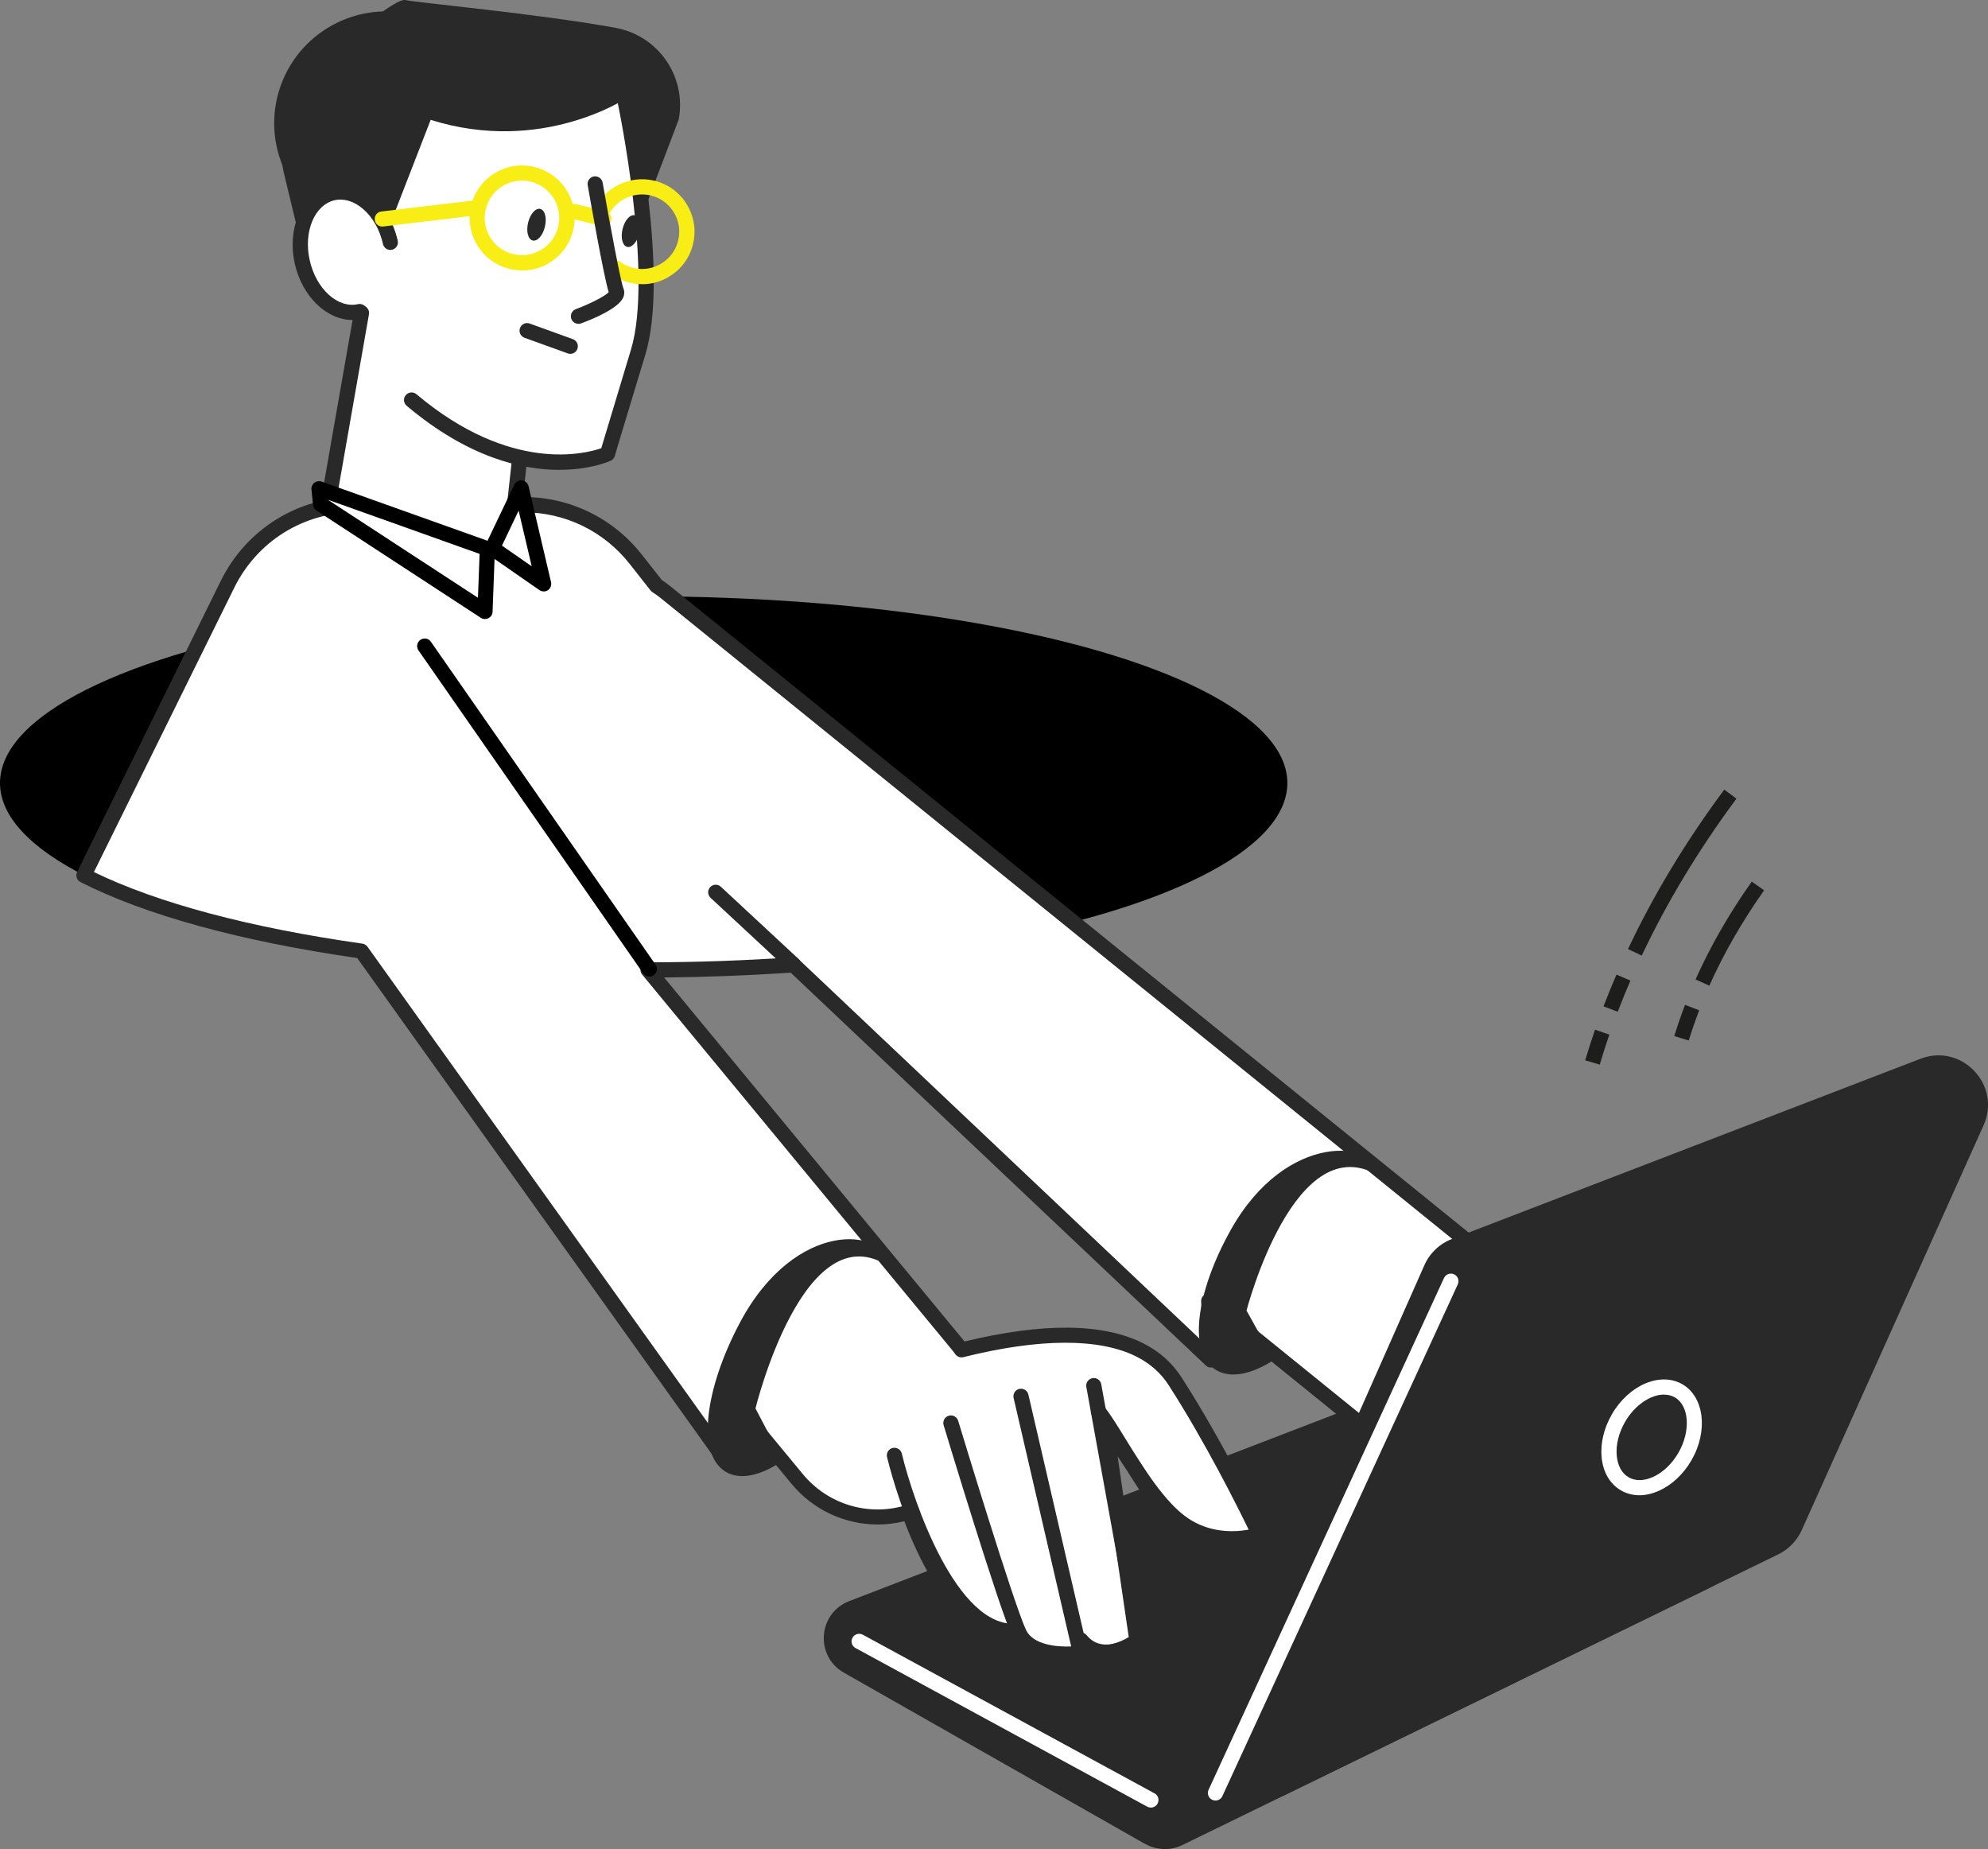 <svg xmlns="http://www.w3.org/2000/svg" id="Ebene_2" viewBox="0 0 262.46 244.11"><rect x="0" y="0" width="262.46" height="244.11" fill="#808080" stroke="none"/><defs><style>      .cls-1 {        fill: #292929;      }      .cls-2 {        fill: #1d1d1b;      }      .cls-3 {        fill: #fff;      }      .cls-4 {        fill: #f9ed16;      }    </style></defs><g id="Layer_2"><g><g><g><path class="cls-1" d="M151.19,243.43l-39.78-22.62c-3.85-2.19-3.42-7.86.71-9.45l67.12-25.82c1.15-.44,2.42-.47,3.59-.06l42.13,14.55c4.41,1.52,4.78,7.62.59,9.66l-69.46,33.88c-1.55.76-3.38.7-4.89-.15Z"></path><path class="cls-3" d="M151.94,238.62c-.16,0-.33-.04-.48-.12l-38.51-20.94c-.49-.26-.67-.87-.4-1.36.26-.49.87-.66,1.36-.4l38.51,20.94c.49.26.67.87.4,1.36-.18.33-.52.52-.88.52Z"></path></g><ellipse cx="84.98" cy="103.37" rx="84.98" ry="24.65"></ellipse><g><path class="cls-3" d="M198.02,167.32l-110.15-89.17c-.38-.31-.78-.59-1.18-.86l-2.77-3.52c-3.58-4.53-9.03-7.18-14.81-7.18h-22.16c-7.18,0-13.73,4.07-16.91,10.51l-18.97,38.43c8.45,4.31,21.24,7.81,36.65,9.99l47.35,66.24,1.57-6.99,8.62,10.44c2.73,3.31,6.67,5.01,10.65,5.01,1.38,0,2.76-.22,4.1-.63.54,1.45,1.16,3,1.89,4.55,2.55,5.48,5.33,9.02,8.25,10.51.98.5,1.97.76,3.02.79l.83.03.45.69c.39.59.94,1.07,1.63,1.43,2.53,1.29,6.15.77,6.19.77l.74-.87,1.04.4c2.23.89,4.93-.47,6.05-1.31l-4.19-28.59,3.23,4.79c1.87,2.92,4.19,6.88,6.87,8.64.35.23.7.44,1.06.62,4.53,2.31,9.18.58,9.23.56-.21-.45-5.14-10.93-11.15-20.29-1.12-1.74-2.67-3.13-4.61-4.11-6.22-3.17-15.62-2.02-23.6-.03-.13-.18-.26-.36-.4-.54l-40.98-49.63c6.61-.01,13.03-.25,19.2-.68l55.13,52.16-.31-7.78,2.2,1.78,18.87,15.27c2.56,2.07,5.63,3.07,8.68,3.07,4.02,0,8.01-1.75,10.74-5.12,4.8-5.92,3.88-14.62-2.04-19.41Z"></path><path class="cls-1" d="M140.5,219.48c-1.39,0-3.3-.18-4.87-.98-.85-.43-1.53-1.03-2.01-1.77l-.17-.26h-.31c-1.21-.05-2.33-.34-3.45-.91-3.13-1.6-6.06-5.29-8.71-10.98-.55-1.17-1.08-2.44-1.59-3.76-1.15.28-2.32.43-3.48.43-4.44,0-8.6-1.96-11.42-5.38l-7.32-8.87-1.12,5c-.09.38-.39.68-.78.76-.38.07-.78-.08-1.01-.4l-47.1-65.89c-15.38-2.21-28.01-5.68-36.54-10.03-.49-.25-.68-.84-.44-1.33l18.97-38.43c3.37-6.83,10.19-11.07,17.8-11.07h22.16c6.12,0,11.8,2.76,15.59,7.56l2.67,3.39c.4.26.77.54,1.13.83l110.15,89.17c6.34,5.14,7.33,14.47,2.19,20.82-2.82,3.49-7.02,5.49-11.51,5.49-3.37,0-6.68-1.17-9.31-3.3l-19.35-15.66.22,5.58c.02.41-.22.78-.59.95-.37.17-.81.1-1.1-.18l-54.81-51.86c-5.47.37-11.08.58-16.71.64l39.63,48.01s.02.03.04.04c10.4-2.52,18.35-2.43,23.64.27,2.1,1.07,3.78,2.57,5,4.47,5.86,9.12,10.68,19.27,11.21,20.4.12.25.13.55.02.81-.11.26-.32.46-.58.56-.53.19-5.29,1.8-10.02-.61-.39-.2-.78-.42-1.15-.67-2.59-1.71-4.82-5.23-6.6-8.06l-1.32-2.01,3.55,24.24c.05.36-.1.72-.39.94-1.37,1.03-4.38,2.49-7.02,1.44l-.38-.14-.28.33c-.15.18-.37.3-.6.34-.02,0-.81.12-1.93.12ZM120.01,198.61c.41,0,.79.25.94.65.59,1.59,1.22,3.1,1.85,4.47,2.45,5.28,5.08,8.65,7.8,10.04.84.43,1.69.65,2.6.68l.83.02c.33,0,.63.18.81.45l.45.69c.29.45.71.81,1.25,1.09,1.8.92,4.31.79,5.23.71l.48-.57c.28-.32.72-.44,1.12-.28l1.04.4c1.48.59,3.41-.11,4.61-.85l-4.1-27.97c-.07-.46.19-.91.63-1.08.43-.17.93-.01,1.19.37l3.81,5.71c1.68,2.66,3.78,5.98,6.01,7.46.31.2.64.39.96.56,2.87,1.46,5.82,1.14,7.35.81-1.47-3.03-5.65-11.43-10.57-19.1-1.02-1.59-2.44-2.86-4.22-3.76-4.89-2.49-12.81-2.47-22.9.05-.39.1-.8-.05-1.04-.37l-.15-.2c-.07-.1-.14-.2-.22-.29l-40.98-49.63c-.25-.3-.3-.71-.13-1.06.16-.35.52-.57.9-.57,6.45-.01,12.89-.24,19.13-.67.28-.01.55.08.76.27l53.34,50.48-.21-5.33c-.02-.39.2-.76.55-.93.35-.18.77-.13,1.08.12l21.06,17.05c2.27,1.84,5.13,2.85,8.05,2.85,3.89,0,7.52-1.73,9.96-4.75,4.44-5.49,3.59-13.56-1.9-18l-110.15-89.17c-.34-.28-.71-.54-1.1-.79-.09-.06-.17-.13-.24-.22l-2.77-3.52c-3.41-4.32-8.52-6.8-14.02-6.8h-22.16c-6.85,0-12.98,3.81-16.01,9.95l-18.53,37.54c8.4,4.09,20.62,7.35,35.45,9.45.27.04.51.19.67.41l46.05,64.42,1.08-4.81c.08-.37.37-.66.74-.75.37-.09.76.04,1,.34l8.62,10.44c3.25,3.93,8.62,5.64,13.68,4.06.1-.03.2-.04.3-.04Z"></path></g><g><path class="cls-1" d="M162.63,204.15c-2,0-4.44-.44-6.8-2-3.46-2.29-6.48-7.18-8.91-11.11-1.04-1.69-1.94-3.14-2.69-4.11-.34-.43-.26-1.06.17-1.4.44-.34,1.06-.26,1.4.17.82,1.05,1.75,2.55,2.82,4.29,2.32,3.76,5.21,8.45,8.31,10.49,4.4,2.9,9.32,1.1,9.37,1.08.52-.2,1.09.06,1.29.58.2.51-.06,1.09-.58,1.29-.13.05-1.92.72-4.39.72Z"></path><path class="cls-1" d="M146,219.1c-1.44,0-2.9-.51-4.08-1.96-.35-.43-.28-1.06.15-1.41.43-.35,1.06-.28,1.41.15,1.83,2.25,4.74.84,5.9.13l-5.96-32.92c-.1-.54.26-1.06.81-1.16.55-.1,1.06.26,1.16.81l6.08,33.57c.07.37-.08.75-.38.98-1.13.85-3.09,1.82-5.08,1.82Z"></path><path class="cls-1" d="M140.85,219.36c-2.25,0-5.83-.48-7.19-3.3-1.72-3.59-8.78-26.92-9.08-27.92-.16-.53.14-1.09.67-1.25.53-.16,1.09.14,1.25.67.07.24,7.32,24.18,8.97,27.63.93,1.94,4,2.24,5.95,2.16l-7.6-32.8c-.12-.54.21-1.08.75-1.2.54-.12,1.08.21,1.2.75l7.86,33.92c.06.27,0,.56-.15.79-.16.23-.4.39-.68.43-.09.01-.87.12-1.94.12Z"></path><path class="cls-1" d="M133.77,216.36c-10.79,0-16.42-23-16.66-24-.13-.54.2-1.08.74-1.21.54-.12,1.08.2,1.21.74,1.55,6.46,7.29,23.08,15.17,22.45.56-.04,1.03.37,1.08.92.04.55-.37,1.03-.92,1.08-.2.02-.41.02-.61.02Z"></path></g><g><path class="cls-1" d="M160.87,228.38l27.18-61.36c.7-1.59,2.01-2.84,3.64-3.46l61.85-23.79c5.46-2.1,10.73,3.46,8.33,8.8l-24,53.42c-.63,1.4-1.73,2.53-3.1,3.2l-65.04,31.72c-5.49,2.68-11.34-2.96-8.86-8.54Z"></path><path class="cls-3" d="M160.47,237.69c-.14,0-.28-.03-.42-.09-.5-.23-.72-.82-.49-1.33l31.08-67.56c.23-.5.83-.72,1.33-.49.5.23.72.82.49,1.33l-31.08,67.56c-.17.37-.53.58-.91.58Z"></path><path class="cls-3" d="M216.45,197.39c-.87,0-1.7-.21-2.44-.64-1.46-.84-2.37-2.39-2.56-4.36-.18-1.84.3-3.86,1.35-5.68,2.23-3.87,6.4-5.65,9.3-3.98,2.9,1.67,3.44,6.18,1.21,10.04-1.05,1.82-2.56,3.24-4.25,4.01-.89.4-1.77.61-2.62.61ZM219.68,184.1c-1.77,0-3.86,1.39-5.14,3.61-.84,1.46-1.23,3.06-1.09,4.49.13,1.31.68,2.31,1.57,2.82.88.51,2.03.49,3.23-.05,1.31-.6,2.5-1.73,3.34-3.19h0c1.65-2.86,1.43-6.21-.47-7.31-.43-.25-.91-.36-1.43-.36Z"></path></g><path d="M85.73,128.92c-.32,0-.63-.15-.82-.43l-29.66-42.63c-.32-.45-.2-1.08.25-1.39.46-.32,1.08-.2,1.39.25l29.66,42.63c.32.45.2,1.08-.25,1.39-.17.12-.37.18-.57.18Z"></path><path class="cls-1" d="M104.77,128.34c-.24,0-.49-.09-.68-.27l-10.28-9.55c-.4-.38-.43-1.01-.05-1.41.38-.4,1.01-.43,1.41-.05l10.28,9.55c.4.38.43,1.01.05,1.41-.2.21-.46.32-.73.32Z"></path><path class="cls-1" d="M99.74,185.93s6.42-26.28,17.71-18.69c-.39-5.26-12.46-6.42-19.78,7.39-4.64,8.76-5.77,17.41-1.81,19.69,1.93,1.12,4.65.45,7.5-1.5l-3.62-6.89Z"></path><path class="cls-1" d="M164.57,173.01s6.42-24.82,17.71-17.65c-.39-4.96-12.46-6.07-19.78,6.98-4.64,8.28-5.77,16.44-1.81,18.6,1.93,1.05,4.65.43,7.5-1.42l-3.62-6.51Z"></path><g><g><path class="cls-3" d="M43.86,25.06c3.84-.94,5.85.7,6.87,2.24.14.21.27.44.39.67.33-7.76,2.73-13.15,7.16-16.04,3.84-2.52,9.3-3.1,15.78-1.69,4.87,1.06,8.65,2.88,8.69,2.9.11.06.2.16.22.29.2.93,4.78,22.93,1.69,33.14-3.1,10.23-4.06,13.47-4.06,13.47-.03.11-.11.21-.22.26-.07.03-4.53,1.99-11.38.56l-1,9.13c-.01.12-.08.23-.19.3-.14.09-2.18,1.3-7.82-.05-3.98-.95-8.35-.84-16.49-5.62-.15-.09-.23-.26-.2-.43l4.42-23.04c-2.8-.43-7.39-2.72-8.22-6.45-1.02-4.55.9-8.78,4.36-9.63Z"></path><path class="cls-1" d="M54.41,1.91c3.47.83,6.36,2.82,8.35,5.46-10.06.38-19.13,7.63-21.66,18.22-.11.47-.2.93-.29,1.4-3.69-3.51-5.47-8.83-4.21-14.14C38.5,4.91,46.47.02,54.41,1.91Z"></path><path class="cls-1" d="M48.84,36.49l-8.68-2.54-2.63-10.89c-1.3-5.38.48-11.05,4.64-14.7C46.81,4.29,52.33-.27,53.52.01c1.35.32,17.75,1.83,27.77,3.67,5.64,1.04,9.36,6.44,8.32,12.08l-4.31,11.35-2.63-14.13s-11.16,7.46-25.81,2.84l-8.03,20.68Z"></path><path class="cls-4" d="M68.94,35.7c-.54,0-1.08-.06-1.62-.19-1.8-.43-3.32-1.53-4.29-3.11-.97-1.58-1.27-3.44-.84-5.24s1.53-3.32,3.11-4.29c1.58-.97,3.44-1.27,5.24-.83,3.71.89,6.02,4.63,5.13,8.35-.43,1.8-1.53,3.32-3.11,4.29-1.1.68-2.35,1.03-3.61,1.03ZM68.91,23.84c-.9,0-1.78.25-2.57.73-1.12.69-1.91,1.77-2.21,3.05-.31,1.28-.09,2.6.59,3.72.69,1.12,1.77,1.91,3.05,2.21,1.28.31,2.6.09,3.72-.59,1.12-.69,1.91-1.77,2.21-3.05.63-2.64-1.01-5.3-3.65-5.94-.38-.09-.77-.14-1.15-.14Z"></path><path class="cls-1" d="M75.29,46.71c-.11,0-.23-.02-.34-.06l-5.7-2.06c-.52-.19-.79-.76-.6-1.28.19-.52.76-.79,1.28-.6l5.7,2.06c.52.19.79.76.6,1.28-.15.41-.53.66-.94.66Z"></path><g><path class="cls-3" d="M47.46,41.13c-3.21.72-6.6-2.21-7.57-6.53-.97-4.33.85-8.42,4.06-9.14s6.6,2.21,7.57,6.53l-4.06,9.14Z"></path><path class="cls-1" d="M46.5,42.24c-3.35,0-6.6-3.08-7.58-7.42-1.09-4.86,1.07-9.49,4.82-10.33,1.87-.42,3.82.15,5.5,1.59,1.59,1.37,2.75,3.4,3.27,5.7.12.54-.22,1.07-.76,1.19-.54.12-1.07-.22-1.19-.76-.42-1.88-1.35-3.53-2.62-4.62-1.18-1.02-2.52-1.43-3.75-1.16-2.67.6-4.15,4.16-3.3,7.94.85,3.78,3.71,6.38,6.38,5.78.54-.12,1.07.22,1.19.76.12.54-.22,1.07-.76,1.19-.39.09-.79.13-1.19.13Z"></path></g><path class="cls-4" d="M79.73,29.87c-.08,0-.16,0-.23-.03l-3.97-.95c-.54-.13-.87-.67-.74-1.21s.67-.86,1.2-.74l3.97.95c.54.13.87.67.74,1.21-.11.46-.52.77-.97.77Z"></path><path class="cls-1" d="M71.94,29.93c-.27,1.15-.99,1.97-1.61,1.82-.61-.15-.89-1.2-.61-2.35.27-1.15.99-1.97,1.61-1.82.61.15.89,1.2.61,2.35Z"></path><path class="cls-1" d="M84.41,30.77c-.27,1.15-.99,1.97-1.61,1.82-.61-.15-.89-1.2-.61-2.35.27-1.15.99-1.97,1.61-1.82.61.15.89,1.2.61,2.35Z"></path><path class="cls-4" d="M50.47,29.91c-.5,0-.93-.37-.99-.88-.07-.55.33-1.05.87-1.11l12.69-1.52c.54-.06,1.05.33,1.11.87.07.55-.33,1.05-.87,1.11l-12.69,1.52s-.08,0-.12,0Z"></path><path class="cls-1" d="M73.85,62.03c-4.88,0-12.02-1.6-20.16-8.46-.42-.36-.48-.99-.12-1.41.36-.42.99-.48,1.41-.12,12.44,10.48,22.33,7.85,24.4,7.13.36-1.21,1.48-4.94,3.92-13.01,2.99-9.87-1.67-32.22-1.72-32.44-.11-.54.23-1.07.77-1.19.54-.11,1.07.23,1.19.77.2.94,4.81,23.08,1.68,33.44-3.1,10.22-4.06,13.46-4.06,13.46-.08.28-.28.5-.54.62-.22.1-2.71,1.2-6.76,1.2ZM80.19,59.92h0,0Z"></path><path class="cls-1" d="M43.7,65.26c-.06,0-.12,0-.17-.01-.54-.1-.91-.61-.81-1.16l4.02-22.95c.1-.54.61-.9,1.16-.81.54.1.91.61.81,1.16l-4.02,22.95c-.09.49-.51.83-.98.83Z"></path><path class="cls-1" d="M67.58,70.94s-.07,0-.11,0c-.55-.06-.95-.55-.89-1.1l1.03-9.41c.06-.55.56-.94,1.1-.89.55.06.95.55.89,1.1l-1.03,9.41c-.06.51-.49.89-.99.89Z"></path><path class="cls-4" d="M84.77,37.51c-.54,0-1.08-.06-1.62-.19-.91-.22-1.75-.6-2.5-1.16-.45-.33-.54-.95-.21-1.4.33-.44.95-.54,1.4-.21.53.39,1.13.67,1.77.82,1.28.31,2.6.1,3.72-.59,1.12-.69,1.91-1.77,2.21-3.05.31-1.28.09-2.6-.59-3.72-.69-1.12-1.77-1.91-3.05-2.21-2.27-.54-4.63.6-5.61,2.7-.23.5-.83.71-1.33.48-.5-.23-.72-.83-.48-1.33,1.38-2.97,4.7-4.56,7.89-3.8,1.8.43,3.32,1.53,4.29,3.11.97,1.58,1.27,3.44.84,5.24-.43,1.8-1.53,3.32-3.11,4.29-1.1.68-2.35,1.03-3.61,1.03Z"></path><path class="cls-1" d="M76.37,42.75c-.41,0-.79-.25-.94-.65-.19-.52.07-1.09.59-1.29,1.94-.72,3.86-1.72,4.34-2.24-.66-2.12-2.41-12.06-2.77-14.12-.1-.54.27-1.06.81-1.16.54-.09,1.06.27,1.16.81,1.08,6.18,2.41,13.17,2.74,13.95.16.38.16.8-.01,1.2-.63,1.48-4.1,2.9-5.57,3.44-.11.04-.23.06-.35.06ZM80.46,38.85h0,0Z"></path></g><g><polygon class="cls-3" points="64.35 72.43 64.03 80.72 42.33 66.55 42.12 64.51 64.35 72.43"></polygon><path d="M64.03,81.72c-.19,0-.38-.05-.55-.16l-21.7-14.17c-.25-.16-.42-.43-.45-.73l-.21-2.04c-.04-.34.11-.68.38-.89.27-.21.63-.27.95-.16l22.23,7.93c.41.15.68.54.66.98l-.31,8.28c-.01.36-.22.68-.54.85-.14.07-.3.11-.46.11ZM43.31,65.99l19.79,12.92.22-5.79-20.01-7.14Z"></path></g><g><polygon class="cls-3" points="68.79 64.41 71.77 77.07 65 72.37 68.79 64.41"></polygon><path d="M71.77,78.07c-.2,0-.4-.06-.57-.18l-6.77-4.7c-.4-.28-.54-.81-.33-1.25l3.8-7.96c.18-.38.59-.61,1.01-.56.42.04.77.35.87.77l2.97,12.66c.09.4-.07.82-.41,1.06-.17.12-.37.17-.56.17ZM66.27,72.03l3.93,2.73-1.73-7.35-2.2,4.62Z"></path></g></g></g><g><path class="cls-2" d="M225.68,130.12l-1.83-.82c1.96-4.39,4.46-8.74,7.42-12.92l1.63,1.15c-2.88,4.08-5.32,8.31-7.23,12.59Z"></path><path class="cls-2" d="M222.95,137.36l-1.91-.59c.42-1.36.9-2.75,1.42-4.12l1.87.72c-.51,1.33-.97,2.67-1.38,3.99Z"></path></g><g><path class="cls-2" d="M216.74,126.14l-1.81-.85c3.39-7.18,7.66-14.26,12.71-21.05l1.61,1.19c-4.96,6.69-9.17,13.65-12.5,20.71Z"></path><path class="cls-2" d="M213.57,133.56l-1.87-.71c.53-1.38,1.1-2.79,1.71-4.19l1.84.79c-.59,1.37-1.16,2.76-1.67,4.11Z"></path><path class="cls-2" d="M211.2,140.54l-1.92-.57c.4-1.34.84-2.7,1.3-4.04l1.89.65c-.45,1.31-.88,2.65-1.27,3.96Z"></path></g></g></g></svg>